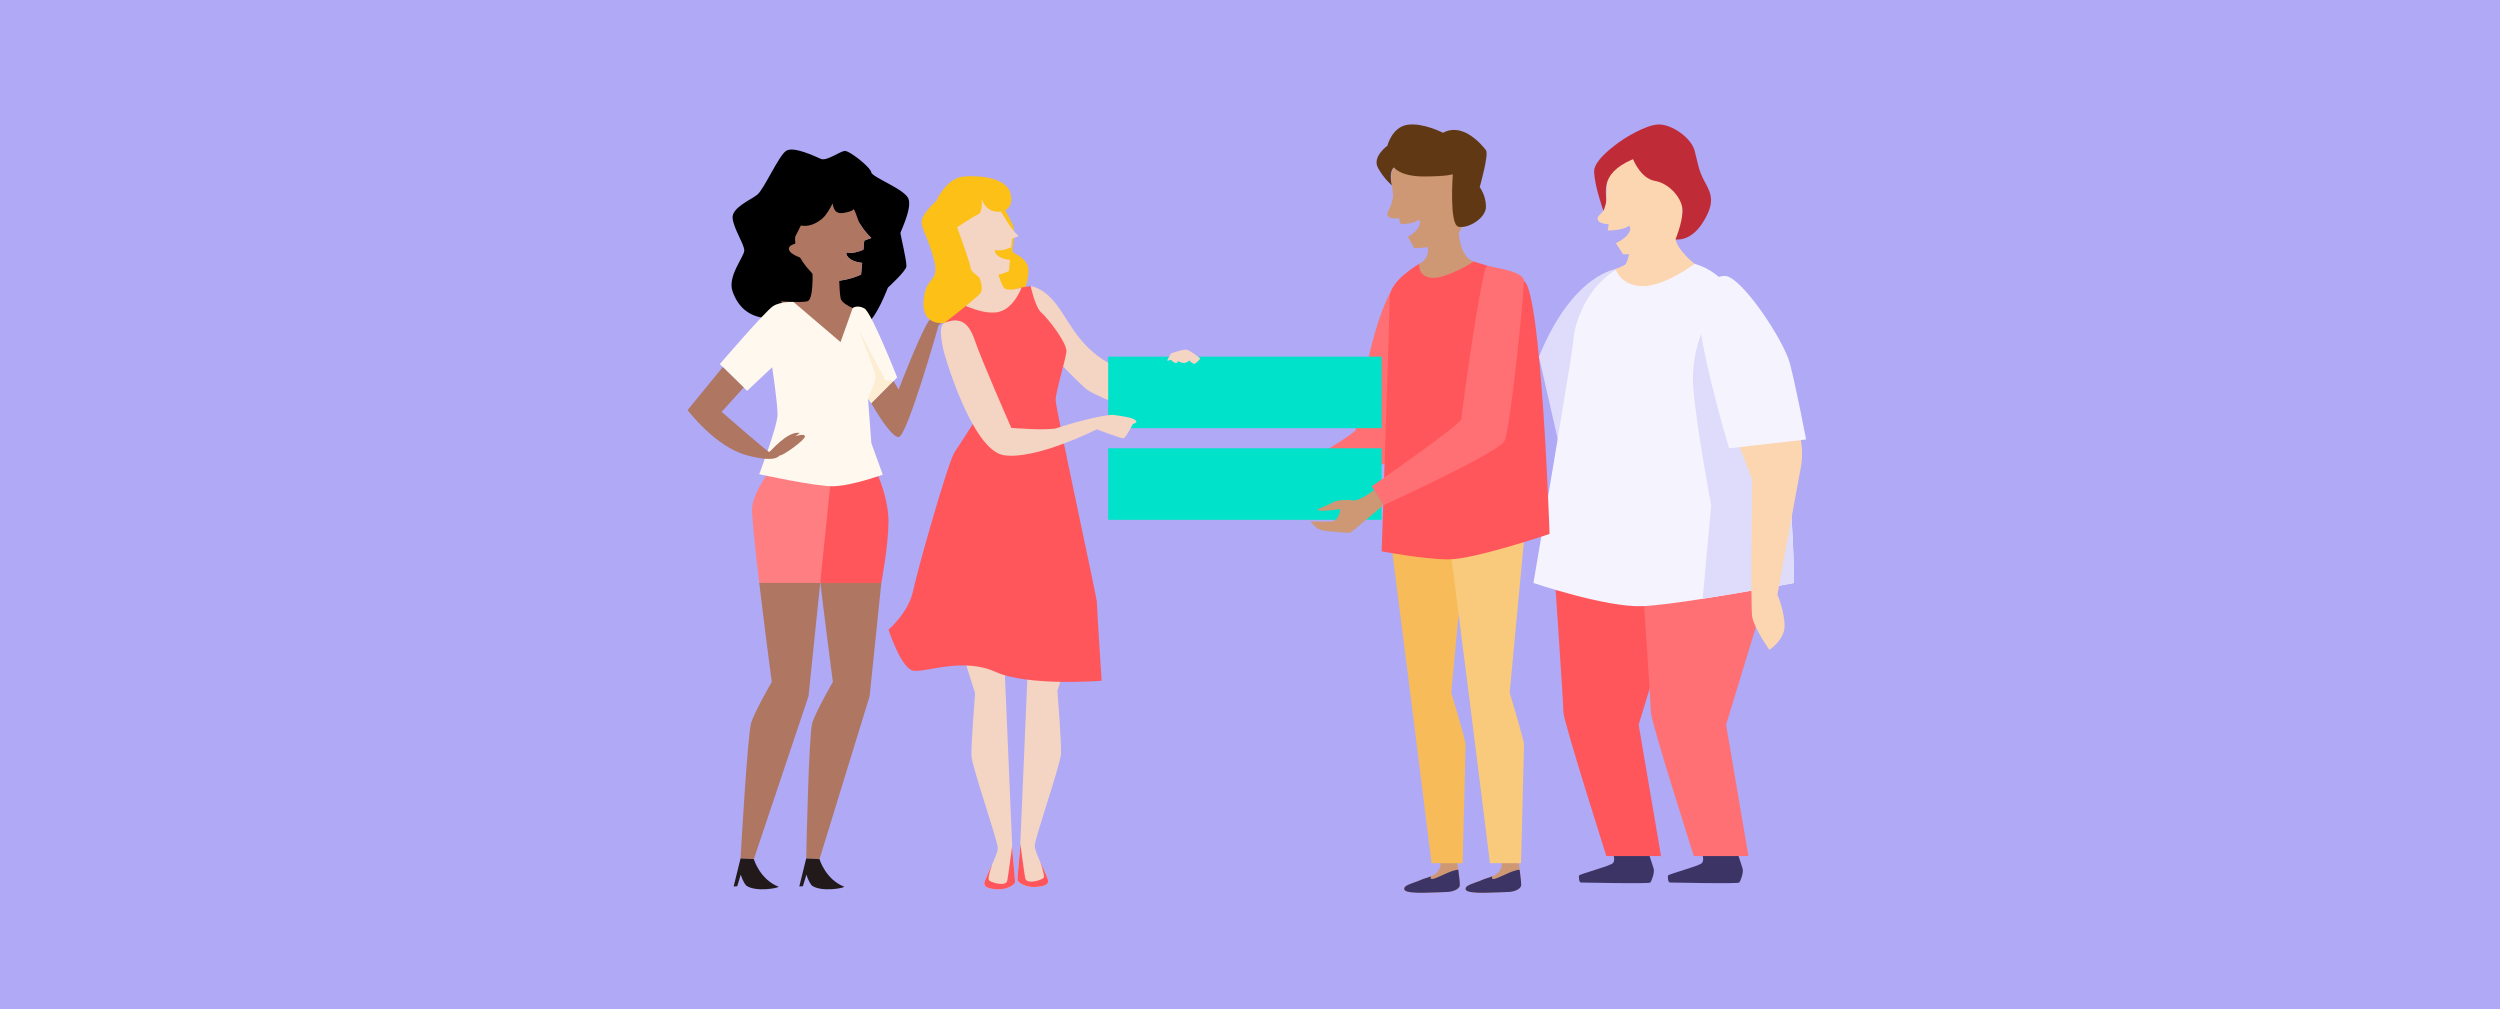 <?xml version="1.0" encoding="UTF-8"?>
<svg id="Capa_1" data-name="Capa 1" xmlns="http://www.w3.org/2000/svg" viewBox="0 0 1090 440">
  <defs>
    <style>
      .cls-1, .cls-2, .cls-3, .cls-4, .cls-5, .cls-6, .cls-7, .cls-8, .cls-9, .cls-10, .cls-11, .cls-12, .cls-13, .cls-14, .cls-15, .cls-16, .cls-17, .cls-18, .cls-19, .cls-20, .cls-21 {
        stroke-width: 0px;
      }

      .cls-2 {
        fill: #f4d4c3;
      }

      .cls-3 {
        fill: #f7bc59;
      }

      .cls-4 {
        fill: #f9ca7b;
      }

      .cls-5 {
        fill: #603813;
      }

      .cls-6 {
        fill: #3d3466;
      }

      .cls-7 {
        fill: #21191a;
      }

      .cls-8 {
        fill: #dfdcfb;
      }

      .cls-9 {
        fill: #bf2c37;
      }

      .cls-10 {
        fill: #af7661;
      }

      .cls-11 {
        fill: #afa9f6;
      }

      .cls-12 {
        fill: #ce9874;
      }

      .cls-13 {
        fill: #ff7e82;
      }

      .cls-14 {
        fill: #fdedd3;
      }

      .cls-15 {
        fill: #ff7074;
      }

      .cls-16 {
        fill: #fef8ef;
      }

      .cls-17 {
        fill: #fcd6b1;
      }

      .cls-18 {
        fill: #fcc017;
      }

      .cls-19 {
        fill: #f5f4fe;
      }

      .cls-20 {
        fill: #ff565b;
      }

      .cls-21 {
        fill: #00e2ca;
      }
    </style>
  </defs>
  <rect class="cls-11" width="1090" height="440"/>
  <g>
    <path class="cls-6" d="m742.11,372.08s1.04,2.79,0,4.15-14.9,4.86-14.9,5.57-.07,2.98.91,2.98,29.61.65,30.2,0,2.02-4.51,1.43-6.2-2.6-7.98-2.6-7.98l-15.03,1.49Z"/>
    <path class="cls-6" d="m703.32,372.08s1.04,2.79,0,4.15-14.9,4.86-14.9,5.57-.07,2.98.91,2.98,29.61.65,30.2,0,2.02-4.51,1.43-6.2-2.6-7.98-2.6-7.98l-15.03,1.49Z"/>
    <path class="cls-20" d="m677.36,243.88s4.29,62.77,4.29,66.66,18.74,62.71,18.74,62.71h23.82l-9.76-57.26,18.74-61.41-55.83-10.69Z"/>
    <path class="cls-15" d="m715.48,243.88s4.29,62.77,4.29,66.66,18.74,62.71,18.74,62.71h23.82l-9.76-57.26,18.74-61.41-55.83-10.69Z"/>
    <path class="cls-8" d="m670.97,155.5l9.12,39.94,25.27-78.27s-19.3,1.45-34.39,38.33Z"/>
    <path class="cls-19" d="m782.2,254.18s-20.79,3.93-39.85,6.9c-10.61,1.65-20.68,3-26.33,3.21-15.82.59-47.44-10.11-47.44-10.11,0,0,17.57-103,17.57-107.08s8.79-44.31,52.71-32.07c15.48,4.31,25.42,22.85,31.82,45.06,11.77,40.84,11.52,94.09,11.52,94.09Z"/>
    <path class="cls-12" d="m636.49,385.95c-.13,1.55-2.73,2.97-6.12,2.97s-16.79,1.17-17.97-.9,4.43-3.11,7.16-4.4c1.16-.55,2.82-.9,4.37-1.55,2.09-.88,3.99-2.35,4.22-5.7.39-5.83,7.02-1.68,7.02-1.68,0,0,.31,2.11.63,4.51.37,2.77.74,5.93.67,6.76Z"/>
    <path class="cls-6" d="m636.49,385.95c-.13,1.55-2.73,2.97-6.12,2.97s-16.79,1.17-17.97-.9,4.43-3.11,7.16-4.4c1.16-.55,2.82-.9,4.37-1.55-.31.66-.31,1.17.44,1.17,1.96,0,7.92-3.87,11.44-4.04.37,2.77.74,5.93.67,6.76Z"/>
    <path class="cls-12" d="m663.24,385.95c-.13,1.55-2.73,2.97-6.12,2.97s-16.79,1.17-17.97-.9,4.43-3.11,7.16-4.4c1.16-.55,2.82-.9,4.37-1.55,2.09-.88,3.99-2.35,4.22-5.7.39-5.83,7.02-1.68,7.02-1.68,0,0,.31,2.11.63,4.51.37,2.77.74,5.93.67,6.76Z"/>
    <path class="cls-6" d="m663.24,385.95c-.13,1.55-2.73,2.97-6.12,2.97s-16.79,1.17-17.97-.9,4.43-3.11,7.16-4.4c1.16-.55,2.82-.9,4.37-1.55-.31.66-.31,1.17.44,1.17,1.96,0,7.92-3.87,11.44-4.04.37,2.77.74,5.93.67,6.76Z"/>
    <path class="cls-3" d="m606.2,234.1l9.37,73.59,8.59,68.67h13.54s1.3-50.01,1.3-51.83-6.25-22.54-6.25-22.54l6.25-66.34-32.8-1.55Z"/>
    <path class="cls-4" d="m631.67,234.1l9.37,73.59,8.59,68.67h13.54s1.3-50.01,1.3-51.83-6.25-22.54-6.25-22.54l6.25-66.34-32.8-1.55Z"/>
    <path class="cls-15" d="m549.7,213.25l4.24,8.72s51.85-18.59,55.01-23.4,14.14-64.48,14.51-68.86-10.39-10.75-12.15-9.18c-13.22,11.74-20,64.45-20.2,66.78s-41.41,25.94-41.41,25.94Z"/>
    <path class="cls-18" d="m437.52,90.64s2.1,2.97,4,7.29-1.17,11.56.49,12.34,5.56,2.92,6.25,6.32-1.43,11.85-4.08,12.92-13.49-1.65-13.49-1.65l-5.76-19.92,12.59-17.3Z"/>
    <path class="cls-2" d="m442.57,384.52c0,1.17-3.38,3.32-7.16,3.22-3.77-.1-6.25-.75-6.25-2.57,0-1.02,1.85-4.75,3.48-8.39.96-2.15,1.83-4.27,2.19-5.78.12-.48.19-.9.19-1.25,0-3.24-11.19-35.24-11.45-40.03-.26-4.79,1.56-27.46,1.56-27.46l-5.2-16.46,17.96,2.59,3.43,80.49.09,2.17s1.17,12.31,1.17,13.47Z"/>
    <path class="cls-20" d="m442.57,384.52c0,1.17-3.38,3.32-7.16,3.22-3.77-.1-6.25-.75-6.25-2.57,0-1.02,1.85-4.75,3.48-8.39-1.1,3.17-2.07,6.56-1.39,7.09,1.3,1.04,7.42,2.85,7.94,0s2.11-15.02,2.11-15.02v.02s.1,2.17.1,2.17c0,0,1.17,12.31,1.17,13.47Z"/>
    <path class="cls-2" d="m443.6,383.51c0,1.17,3.38,3.32,7.16,3.22,3.77-.1,6.25-.75,6.25-2.57,0-1.02-1.85-4.75-3.48-8.39-.96-2.15-1.83-4.27-2.19-5.78-.12-.48-.19-.9-.19-1.25,0-3.24,11.19-35.24,11.45-40.03.26-4.79-1.56-27.46-1.56-27.46l5.2-16.46-17.96,2.59-3.43,80.49-.09,2.17s-1.17,12.31-1.17,13.47Z"/>
    <path class="cls-20" d="m443.6,383.51c0,1.17,3.38,3.32,7.16,3.22,3.77-.1,6.25-.75,6.25-2.57,0-1.02-1.85-4.75-3.48-8.39,1.1,3.17,2.07,6.56,1.39,7.09-1.3,1.04-7.42,2.85-7.94,0s-2.11-15.02-2.11-15.02v.02s-.1,2.17-.1,2.17c0,0-1.17,12.31-1.17,13.47Z"/>
    <g>
      <path class="cls-20" d="m382.47,206.57s4.91,10.43,4.91,20.79-3.13,26.82-3.13,26.82h-26.56c-1.8-15.11-3.31-29.2-3.14-32.65.39-8.17,12.49-23.06,12.49-23.06l15.42,8.1Z"/>
      <path class="cls-10" d="m384.25,254.18l-5.1,49.37-21.85,71.02-5.79-.29s1.08-54.03,2.64-59.08c1.57-5.05,8.99-17.88,8.99-17.88,0,0-3-22.53-5.45-43.15h26.56Z"/>
      <path class="cls-13" d="m362.95,202.49l-5.34,51.69h-26.56c-1.8-15.11-3.31-29.2-3.14-32.65.39-8.17,12.49-23.06,12.49-23.06l22.55,4.02Z"/>
      <path class="cls-10" d="m357.61,254.18l-5.1,49.37-23.84,71.02-5.79-.29s3.06-54.03,4.62-59.08c1.57-5.05,8.99-17.88,8.99-17.88,0,0-3-22.53-5.45-43.15h26.56Z"/>
      <path class="cls-1" d="m392.59,101.69c0,.65,2.86,12.44,2.6,14.51-.26,2.08-8.07,9.2-8.07,9.2,0,0-5.2,13.6-8.85,15.16-3.65,1.55-20.43-6.35-20.43-6.35l3.54-11.73h0c7.33.57,14.05-2.78,14.05-2.78l.47-5.09c-6.13-.59-7.46-3.93-6.7-4.56,2.07.71,5.3-.37,7.24-1.17l.37-3.96,3.1-1.17s-2.62-2.26-4.83-5.93c-1.46-2.43-2.09,4.76-3.45,2.64.23.46,1.13-.82-2.44-.29-4.45.66-10.18,3.52-10.55,3.3,0,0-2.93.78-2.93.78,0,0-4.07-5.96-5.76-3.89-1.6,1.97-.22,14.75,5.14,19.71l-1.82,13.4s-11.07,5.92-19.01,5.27c-7.94-.64-12.49-5.05-14.86-11.66-2.36-6.61,5.1-15.16,5.1-17.88s-4.56-9.33-5.08-14c-.52-4.66,7.94-8.03,10.8-10.36s9.24-16.84,12.49-19.05c3.25-2.22,12.75,2.46,15.23,3.5,2.47,1.04,8.2-3.24,10.28-3.49,2.08-.26,11.32,7.12,11.66,9.33.35,2.2,14.5,7.25,16.19,11.49,1.69,4.24-3.52,14.43-3.52,15.07Z"/>
      <path class="cls-10" d="m379.91,103.74l-3.1,1.17-.37,3.96c-1.93.8-5.17,1.88-7.24,1.17-.76.63.58,3.98,6.7,4.56l-.47,5.09s-6.73,3.35-14.05,2.78h0c-.96-.08-1.92-.21-2.88-.44-1.15-.27-2.29-.96-3.38-1.97-5.37-4.96-8.94-10.82-8.41-16.88,0-.03,2.49-4.84,2.49-4.87,4.62.95,8.94-2.31,10.54-4.28,1.69-2.08,3.22-5.25,3.22-5.25,0,0,0,0,0,0,.36.21.13,4.74,4.58,4.08,3.57-.53,4.82-1.39,4.59-1.85,1.36,2.12,1.5,4.35,2.96,6.78,2.21,3.67,4.83,5.93,4.83,5.93Z"/>
      <path class="cls-10" d="m354.02,113.43s1.39,17.26-2.08,17.95-11.54,0-11.54,0l22.55,22.14,13.95-17.31s-9.71-2.76-10.4-6.21-.69-13.11-.69-13.11l-11.79-3.45Z"/>
      <path class="cls-16" d="m345.98,131.67l20.49,17.48,5.3-14.83s1.99-1.59,5.12.16,14.28,30.08,14.28,30.08l-11.27,11.31-1.45-2.14,1.45,19.43,4.99,13.8s-14.05,5.05-21.96,5.05-31.92-5.25-31.92-5.25c0,0,8-20.99,8-26.04s-2.34-20.6-2.34-20.6l-10.93,10.3-11.91-11.66s19.91-23.19,23.23-25.29,8.9-1.81,8.9-1.81Z"/>
      <path class="cls-14" d="m378.46,173.72s3.32-7.64,3.32-9.33-7.16-20.21-7.16-20.21l11.45,21.64,3.51.32-9.68,9.72-1.45-2.14Z"/>
      <path class="cls-10" d="m324.25,168.95l-9.62,10.61s20.04,17.49,20.69,17.49,7.94-9.33,13.41-8.29l-1.95,1.43s4.16-1.43,4.16.13-9.37,8.16-10.54,8.16-1.17,3.63-14.84,0c-13.67-3.63-25.77-19.69-25.77-19.69l15.35-18.75,9.11,8.92Z"/>
      <path class="cls-10" d="m389.59,166.15l2.21,3.69s11.97-31.1,14.32-31.1,10.15-2.85,10.15-2.85l-7.03,5.96s-13.8,48.72-17.44,48.72-11.89-14.71-11.89-14.71l9.68-9.72Z"/>
      <path class="cls-7" d="m328.67,374.57s2.53,8.8,10.76,12.03c.02.62-9.8,2.42-14-.43-1.65-1.76-2.45-4.88-2.45-4.88l-1.56,5.11-1.55.09,3.01-12.21,5.79.29Z"/>
      <path class="cls-7" d="m357.3,374.57s2.53,8.8,10.76,12.03c.02.62-9.8,2.42-14-.43-1.65-1.76-2.45-4.88-2.45-4.88l-1.56,5.11-1.55.09,3.01-12.21,5.79.29Z"/>
      <path class="cls-10" d="m349.42,105.67s-6.1.62-5.42,3.15,6.54,3.98,6.54,3.98l-1.12-7.13Z"/>
    </g>
    <path class="cls-2" d="m413.34,93.07c4.68-2.31,15.47-9.21,20.32-5.18,0,0,3.81,5.93,5.91,9.43,2.11,3.5,4.61,5.65,4.61,5.65l-2.96,1.12-.35,3.76c-1.84.77-4.92,1.8-6.9,1.12-.72.59.55,3.78,6.39,4.34l-.45,4.85s-8.19,4.07-16.14,2.23c-7.95-1.84-15.1-25.01-10.43-27.32Z"/>
    <path class="cls-12" d="m632.94,69.7c-5.56-5.84-21.93-3.17-25.18,3.26,0,0-1.07,1.36-1.17,4.66-.07,2.53,1.02,6.24.73,8.45-.61,4.63-3.06,6.41-2.25,8.03s4.81,1.01,4.81,1.01l.9,2.62c2.29-.03,6-.35,7.77-1.95,1.03.3,1.16,4.23-4.72,7.47l2.7,4.89s10.47.56,17.98-4.99c7.51-5.55,2.55-29.13-1.56-33.45Z"/>
    <path class="cls-17" d="m727.35,72.28c-6.51-5.8-21.52-3.62-25.41,2.84,0,0-1.28,1.37-1.42,4.68-.11,2.53-.03,6.72-.39,8.94-.76,4.64-3.47,4.61-3.58,6.48-.15,2.46,4.82,2.53,4.82,2.53l-.39,2.77c2.7-.05,7.08-.4,9.17-2.02,1.21.29,1.33,4.22-5.63,7.51l3.14,4.87s12.34.48,21.25-5.14c8.9-5.61,3.25-29.16-1.56-33.45Z"/>
    <path class="cls-2" d="m449.33,124.75s5.6.26,11.71,8.55c6.12,8.29,10.93,21.12,28.5,27.86l-3.12,14.64s-8.98-3.5-12.36-5.83-21.22-21.38-21.22-21.38l-3.5-23.84Z"/>
    <path class="cls-20" d="m449.33,124.75s2.08,9.35,4.69,11.54,11.45,13.34,10.93,17.22-4.69,17.36-4.69,20.99,17.96,86.03,17.96,87.84,2.08,34.46,2.08,34.46c0,0-32.02,2.59-46.33-3.89-14.32-6.48-30.63.52-35.88-.52s-10.71-17.88-10.71-17.88c0,0,8.67-7.26,10.71-16.84s15.32-56.49,18.18-60.64,12.49-19.43,12.49-19.43l-16.91-36.85,7.8-8.04,25.77-7.39,3.9-.58Z"/>
    <path class="cls-2" d="m425.9,117.17s3.12,5.83-1.56,10.69l-4.69,4.86s9.76,4.99,16.2,3.17c6.44-1.81,9.57-10.56,9.57-10.56,0,0-6.25,2.14-7.81,0s-3.71-10.3-3.71-10.3l-8,2.14Z"/>
    <path class="cls-18" d="m428.01,86.65s.62,5.94-1.52,6.81-9.18,5.64-9.18,5.64c0,0,5.95,16.23,5.86,17.69s3.72,4.05,3.72,4.05c0,0,2.33,4.99.38,7.22s-15.42,12.7-15.42,12.7c0,0-10.16,1.77-9.18-9.79s7.52-7.09,4.29-18.66c-3.22-11.56-6.67-14.09-4.36-18.07,2.31-3.98,5.63-6.61,5.63-6.61,0,0,4.2-10.13,12.2-10.71s18.64.99,20.21,7.6-3.51,7.58-3.51,7.58c0,0-6.81,1.83-9.12-5.45Z"/>
    <path class="cls-20" d="m640.46,113.43l-21.67,1.6s-12.88,7.3-12.88,14.73-3.51,110.62-3.51,110.62c0,0,18.16,3.5,29.28,3.5s43.93-11.08,43.93-11.08c0,0-3.51-105.67-11.13-110.26-7.61-4.59-24.01-9.11-24.01-9.11Z"/>
    <path class="cls-12" d="m621.99,105.06s2.78,7.13-3.2,9.98c0,0-.78,5.57,5.47,6.09,6.25.52,18.32-7.08,18.32-7.08,0,0-6.35-.95-6.74-15.2l-13.85,6.22Z"/>
    <path class="cls-5" d="m607.76,72.96s2.64,3.98,12.98,3.98,12.69-.97,12.69-.97c0,0-1.63,21.83,2.41,22.87s12.04-3.63,12.04-8.68-2.73-8.55-2.73-8.55c0,0,4.1-14.38,2.73-16.13s-9.76-12.44-18.74-7.58c0,0-8.59-4.47-15.42-3.5-6.83.97-8.81,9.13-8.81,9.13,0,0-6.81,4.86-4.08,9.72s6.04,7.58,6.04,7.58c0,0-1.54-5.83.9-7.87Z"/>
    <rect class="cls-21" x="483.17" y="155.5" width="119.22" height="31.18"/>
    <rect class="cls-21" x="483.17" y="195.45" width="119.22" height="31.18"/>
    <path class="cls-2" d="m510.57,154.03s-1.95,3.24-1.56,3.24,1.56-.39,1.56-.39c0,0,1.04,1.43,2.15,1.36s.78-.91.78-.91c0,0,1.17.91,2.67.91s2.41-1.1,2.41-1.1c0,0,1.3,1.68,2.28,1.43s2.47-2.25,2.47-2.25c0,0-4.56-3.9-6.31-3.9s-6.44,1.62-6.44,1.62Z"/>
    <path class="cls-2" d="m411.85,140.76c6.67-2.71,10.54-.27,13.27,7.9s15.81,37.9,15.81,37.9c0,0,16.59,1.36,20.11,0s21.08-6.22,24.6-5.64,10.35,1.17,9.76,3.3l-1.5.71s-2.99,5.9-4.03,6.15-11.65-3.89-11.65-3.89c0,0-26.68,13.48-40.61,11.27-13.93-2.2-26.16-44.57-26.42-46.39s-2.39-10.09.66-11.33Z"/>
    <path class="cls-15" d="m598.1,212.01l4.97,8.33s50.08-22.9,52.82-27.96,8.59-65.44,8.59-69.84-13.78-5.94-16.03-6.67-11.3,64.46-11.3,66.79-39.05,29.35-39.05,29.35Z"/>
    <path class="cls-12" d="m599.07,213.64s-6.05,4.91-9.31,4.52-7.29,0-8.46.78-6.64,3.02-6.64,3.02c0,0-.78.74,1.95.74s7.81-.74,7.81-.74c0,0-.78,5.27-3.64,5.4-2.86.13-9.37,0-9.37,0,0,0,2.21,3.37,5.21,3.89s11.32,1.17,11.97,1.04,14.47-11.95,14.47-11.95l-4-6.69Z"/>
    <path class="cls-8" d="m782.2,254.18s-20.79,3.93-39.85,6.9l3.73-40.74s-6.25-32.62-7.81-51.13c-1.57-18.51,7.81-32.79,7.81-32.79l24.59,23.68c11.77,40.84,11.52,94.09,11.52,94.09Z"/>
    <path class="cls-17" d="m756.91,190.83l7.06,18.27s-.85,54.8,0,59.86c.85,5.05,7.48,14.38,7.48,14.38,0,0,6.64-4.28,6.64-10.49s-3.12-13.6-3.12-13.6c0,0,7.81-42.76,10.15-55.19s-2.93-20.21-2.93-20.21l-25.28,7Z"/>
    <path class="cls-19" d="m741,129.03s3.9-8.54,10.93-8.74,25.77,27.84,28.5,38.31c2.73,10.47,7.03,33.01,7.03,33.01l-33.58,3.84s-16.51-54.82-12.88-66.42Z"/>
    <path class="cls-17" d="m710.81,105.7s-.3,8.86-2.87,10.16-3.63,1.31-3.63,1.31c0,0,2.21,7.58,11.97,7.58s22.58-9.72,22.58-9.72c0,0-8.26-6.35-8.52-11.92s-19.52,2.59-19.52,2.59Z"/>
    <path class="cls-9" d="m711.99,69.37s3.3,8.48,9.58,9.51,12.34,7.88,12.01,13.47c-.34,5.59-3.07,12.01-3.07,12.01,0,0,6.45,1.34,11.92-7.34,5.47-8.68,3.77-12.44.91-17.62-2.86-5.18-2.99-8.16-4.49-13.73-1.5-5.57-9.83-11.42-15.55-11.41s-15.36,6.36-15.36,6.36c0,0-12.75,8.16-12.88,13.86s3.99,17.34,3.99,17.34c0,0,.04.67,1.08-3.08s-4.01-12.55,11.86-19.36Z"/>
  </g>
</svg>